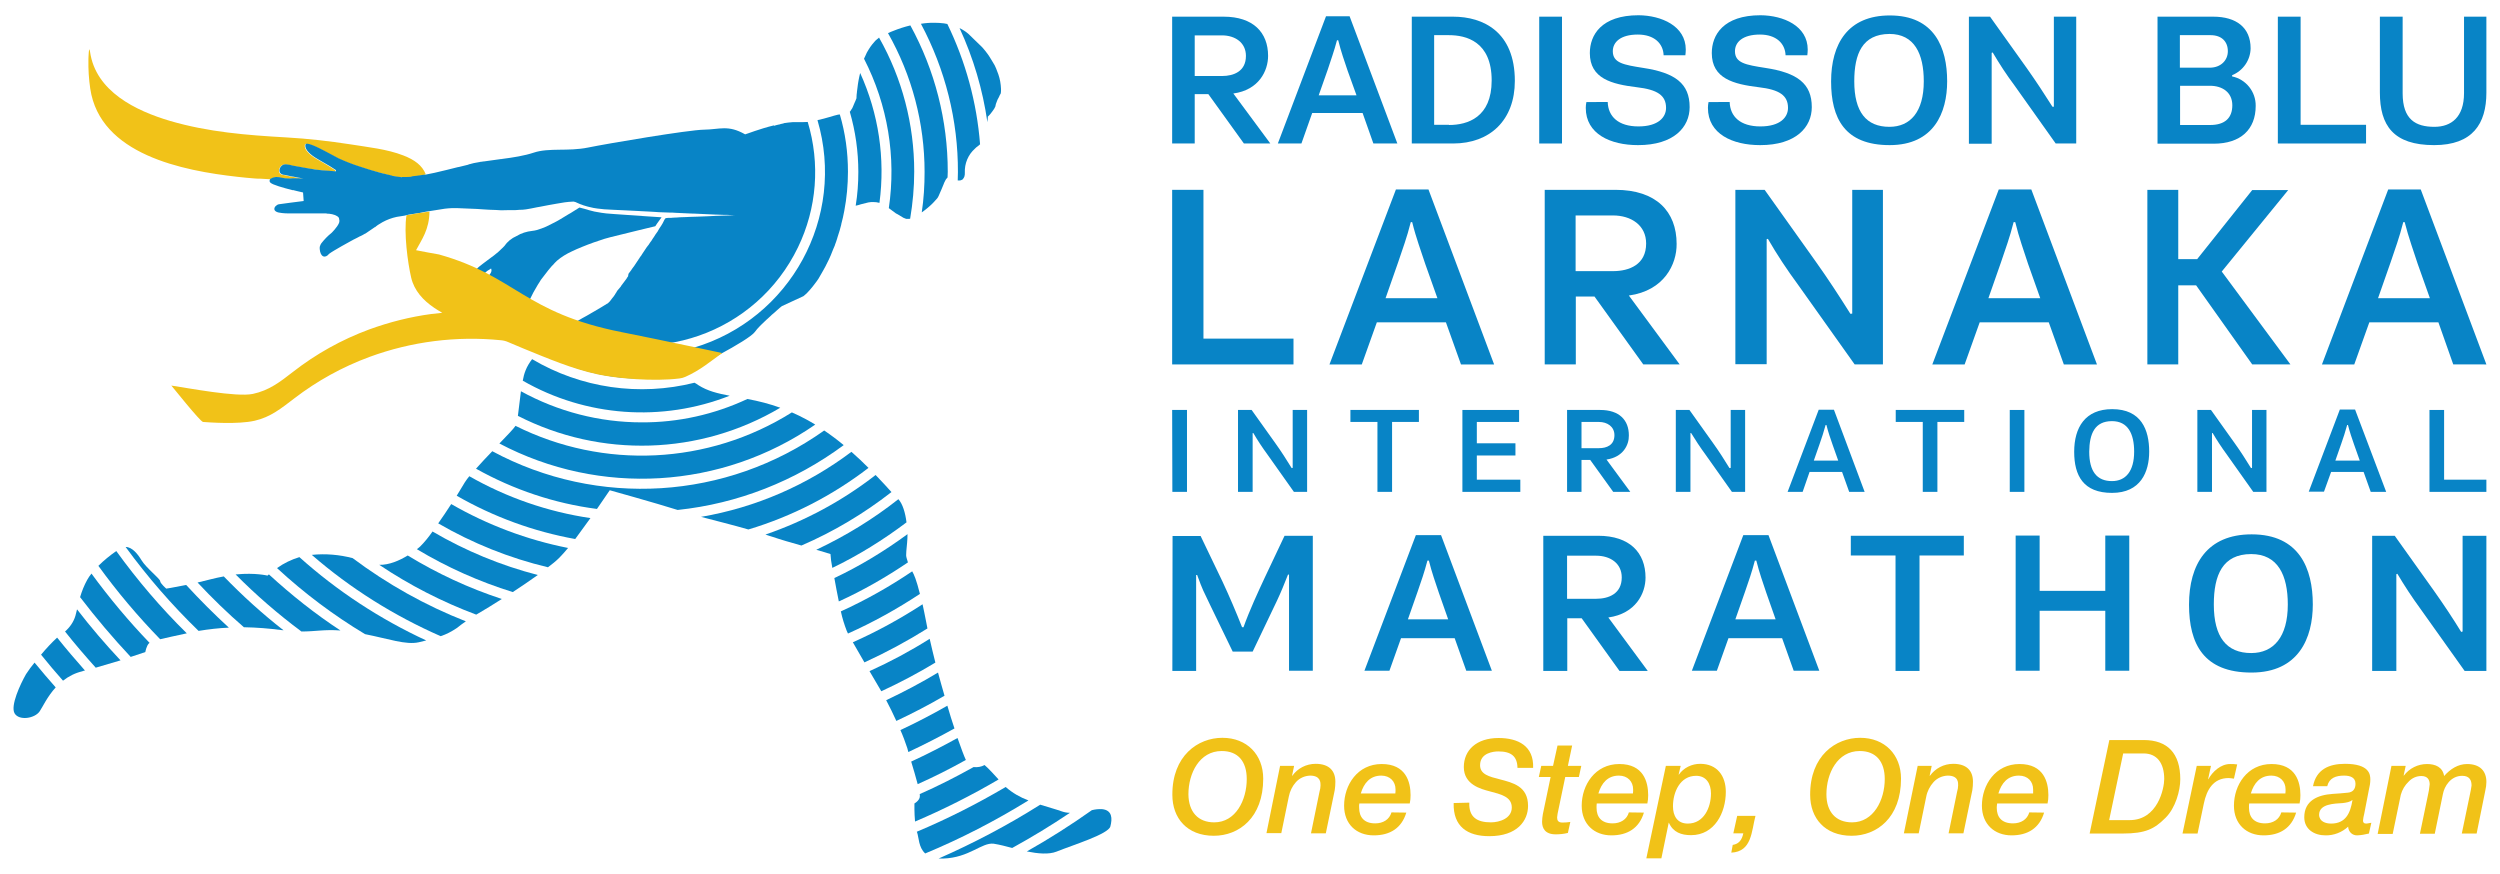 <svg xml:space="preserve" style="enable-background:new 0 0 1230 430;" viewBox="0 0 1230 430" y="0px" x="0px" id="Layer_1" version="1.1" xmlns:xlink="http://www.w3.org/1999/xlink" xmlns="http://www.w3.org/2000/svg"> <style type="text/css"> .st0{fill:#0884C6;} .st1{fill:#F1C218;} .st2{fill:none;} </style> <path d="M606.8,46l18.2,24.6h-13l-17.5-24.3h-6.7v24.3h-11.1V8.2H602c14.6,0,21.9,7.8,21.9,19.3 C623.9,34.8,619.4,44.3,606.8,46z M587.8,17.4v20h13.4c5.8,0,11.8-2.3,11.8-9.9c0-6.6-5.4-10.1-11.8-10.1L587.8,17.4z" class="st0"></path> <path d="M670.4,55.6h-24.8l-5.3,15h-11.6L652.4,8h11.6l23.5,62.6h-11.8L670.4,55.6z M657.8,19.8 c-1.5,5.7-2.9,9.3-4.5,14.3l-4.5,12.8h18.6L663,34.7c-1.5-4.5-3.2-9.2-4.6-14.9L657.8,19.8z" class="st0"></path> <path d="M694.6,8.2h20.3c14.9,0,30.4,7.5,30.4,31.6c0,19.3-12.2,30.8-30.4,30.8h-20.3V8.2z M712.9,61.5 c9.1,0,21-3.7,21-21.9c0-19.3-12.7-22.3-21-22.3h-7.3v44.1H712.9z" class="st0"></path> <path d="M757.3,8.2h11.2v62.4h-11.2V8.2z" class="st0"></path> <path d="M829.4,24.4c0,0.9-0.1,1.9-0.2,2.8h-10.7c-0.2-5.8-4.6-10.2-12.7-10.2c-8.6,0-12.3,3.8-12.3,8.2 c0,5.8,5.4,6.7,14.9,8.2c15.8,2.4,22.9,7.7,22.9,19.3c0,9.9-7.8,18.7-25.4,18.7c-13.6,0-25.7-5.5-25.7-18.3c0-1,0.1-1.9,0.3-2.9H791 c0.2,7.1,5.2,12,15.1,12s13.6-4.6,13.6-9.1c0-6.1-4.1-9-14.5-10.2c-12.2-1.5-23-4.2-23-16.8c0-8.8,5.6-18.6,24-18.6 C817.3,7.6,829.4,12.7,829.4,24.4z" class="st0"></path> <path d="M889.4,24.4c0,0.9-0.1,1.9-0.2,2.8h-10.7c-0.2-5.8-4.6-10.2-12.6-10.2c-8.6,0-12.3,3.8-12.3,8.2 c0,5.8,5.3,6.7,14.9,8.2c15.8,2.4,22.9,7.7,22.9,19.3c0,9.9-7.8,18.7-25.4,18.7c-13.6,0-25.7-5.5-25.7-18.3c0-1,0.1-1.9,0.3-2.9H851 c0.2,7.1,5.2,12,15.1,12s13.6-4.6,13.6-9.1c0-6.1-4.1-9-14.5-10.2c-12.2-1.5-23-4.2-23-16.8c0-8.8,5.6-18.6,24-18.6 C877.4,7.6,889.4,12.7,889.4,24.4z" class="st0"></path> <path d="M958,40c0,15.4-6.5,31.4-28.3,31.4c-22.1,0-28.8-13.2-28.8-31.3c0-18.6,8.3-32.5,28.9-32.5 C951.8,7.6,958,23.5,958,40z M912.3,40c0,15.1,5.9,22.4,17.3,22.4c10.3,0,16.9-7.4,16.9-22.4c0-13.5-4.6-23.3-16.9-23.3 C916.3,16.8,912.3,26.4,912.3,40L912.3,40z" class="st0"></path> <path d="M1010.5,52.5V8.2h11v62.4h-10.1l-20.3-28.6c-3.9-5.2-7.4-10.6-10.7-16.2l-0.5,0.2v44.7h-11.2V8.2h10.4 l18.2,25.5c4.3,6.1,8.6,12.6,12.5,18.8L1010.5,52.5z" class="st0"></path> <path d="M1098.2,37.6c6.8,1.4,11.7,7.5,11.6,14.5c0,11.6-7.4,18.6-20.7,18.6h-27.6V8.2h27.4c11.3,0,18.4,5.3,18.4,15.6 c-0.1,5.8-3.7,11-9.1,13.2L1098.2,37.6z M1072.5,17.3v16h14.7c5.4,0,8.9-3.6,8.9-8.1c0-4.7-3-7.9-8.5-7.9L1072.5,17.3z M1072.6,42.2 v19.3h14.8c7.4,0,10.9-3.6,10.9-9.7c0-6.3-4.8-9.6-11-9.6H1072.6z" class="st0"></path> <path d="M1120.7,8.2h11.2v53.2h32.2v9.2h-43.4V8.2z" class="st0"></path> <path d="M1223.3,45.6c0,15.3-6.8,25.8-25.7,25.8c-20.1,0-26.7-9.7-26.7-25.9V8.2h11.2v37.7c0,12.9,6.4,16.5,15.6,16.5 c8.3,0,14.6-4.7,14.6-16.6V8.2h11L1223.3,45.6z" class="st0"></path> <path d="M576.7,93.4h15.4v73.2h44.3v12.7h-59.7V93.4z" class="st0"></path> <path d="M711.4,158.6h-34l-7.4,20.7h-15.9l32.7-86.1h16l32.3,86.1h-16.3L711.4,158.6z M694.1,109.3 c-2,7.9-3.9,12.8-6.2,19.7l-6.2,17.7h25.5l-6-16.9c-2-6.2-4.5-12.7-6.4-20.5H694.1z" class="st0"></path> <path d="M801.4,145.4l25,33.9h-17.9l-24-33.4h-9.2v33.4h-15.3V93.4h34.8c20.1,0,30.1,10.7,30.1,26.6 C825,130,818.8,143,801.4,145.4z M775.2,106v27.4h18.4c8,0,16.3-3.2,16.3-13.6c0-9-7.4-13.8-16.3-13.8H775.2z" class="st0"></path> <path d="M911.3,154.3V93.4h15.1v85.9h-13.9l-28-39.4c-5.3-7.2-10.2-14.6-14.7-22.4l-0.6,0.2v61.5h-15.4V93.4h14.4 l25,35.1c6,8.4,11.8,17.3,17.2,25.9L911.3,154.3z" class="st0"></path> <path d="M1008,158.6h-34l-7.4,20.7h-15.9l32.7-86.1h16l32.3,86.1h-16.3L1008,158.6z M990.7,109.3 c-2,7.9-3.9,12.8-6.2,19.7l-6.2,17.7h25.5l-6-16.9c-2-6.2-4.4-12.7-6.3-20.5H990.7z" class="st0"></path> <path d="M1071.8,127.5h9.2l27.1-34h17.7l-32.7,40.1l33.8,45.7h-18.8l-27.6-38.9h-8.8v38.9h-15.2V93.4h15.2V127.5z" class="st0"></path> <path d="M1199.7,158.6h-34l-7.4,20.7h-15.9l32.6-86.1h16l32.3,86.1H1207L1199.7,158.6z M1182.4,109.3 c-2,7.9-3.9,12.8-6.2,19.7l-6.2,17.7h25.5l-6-16.9c-2-6.2-4.4-12.7-6.4-20.5H1182.4z" class="st0"></path> <path d="M576.7,201.7h7.3V242h-7.2L576.7,201.7z" class="st0"></path> <path d="M636,230.2v-28.5h7.1V242h-6.5l-13.1-18.5c-2.5-3.4-4.8-6.9-6.9-10.5l-0.3,0.1V242h-7.2v-40.3h6.7l11.7,16.4 c2.8,3.9,5.5,8.1,8,12.2L636,230.2z" class="st0"></path> <path d="M684.9,242h-7.2v-34.4h-13.3v-5.9h33.7v5.9h-13.2V242z" class="st0"></path> <path d="M719.5,201.7h27.9v5.9h-20.8v10.5h19v6h-19V236H748v6h-28.5V201.7z" class="st0"></path> <path d="M790.4,226.1l11.7,15.9h-8.4l-11.3-15.7h-4.3V242H771v-40.3h16.3c9.4,0,14.1,5,14.1,12.5 C801.5,218.9,798.6,224.9,790.4,226.1z M778.1,207.6v12.9h8.6c3.8,0,7.6-1.5,7.6-6.4c0-4.2-3.5-6.5-7.6-6.5H778.1z" class="st0"></path> <path d="M851.5,230.2v-28.5h7.1V242h-6.5L839,223.5c-2.5-3.4-4.8-6.9-7-10.5l-0.3,0.1V242h-7.2v-40.3h6.7l11.7,16.4 c2.8,3.9,5.5,8.1,8,12.2L851.5,230.2z" class="st0"></path> <path d="M906.3,232.2h-16l-3.4,9.8h-7.4l15.3-40.4h7.5l15.1,40.4h-7.6L906.3,232.2z M898.2,209.1c-1,3.7-1.8,6-2.9,9.2 l-2.9,8.3h12l-2.8-7.9c-1-2.9-2.1-6-3-9.6H898.2z" class="st0"></path> <path d="M953.2,242h-7.2v-34.4h-13.3v-5.9h33.7v5.9h-13.2L953.2,242z" class="st0"></path> <path d="M988.8,201.7h7.2V242h-7.2L988.8,201.7z" class="st0"></path> <path d="M1057.4,222.2c0,10-4.2,20.3-18.3,20.3s-18.6-8.5-18.6-20.2c0-12,5.4-21,18.7-21 C1053.5,201.3,1057.4,211.5,1057.4,222.2z M1027.9,222.2c0,9.8,3.8,14.5,11.2,14.5c6.7,0,10.9-4.8,10.9-14.5c0-8.7-3-15-10.9-15 C1030.6,207.2,1028,213.4,1027.9,222.2L1027.9,222.2z" class="st0"></path> <path d="M1108,230.2v-28.5h7.1V242h-6.5l-13.1-18.5c-2.5-3.4-4.8-6.9-6.9-10.5l-0.3,0.1V242h-7.2v-40.3h6.7l11.7,16.4 c2.8,3.9,5.5,8.1,8,12.2L1108,230.2z" class="st0"></path> <path d="M1162.9,232.2h-16l-3.5,9.7h-7.5l15.3-40.4h7.5L1174,242h-7.6L1162.9,232.2z M1154.8,209.1 c-1,3.7-1.8,6-2.9,9.2l-2.9,8.3h12l-2.8-7.9c-1-2.9-2.1-6-3-9.6H1154.8z" class="st0"></path> <path d="M1195.3,201.7h7.2V236h20.8v6h-28V201.7z" class="st0"></path> <path d="M611.8,308.6c3-8.4,7.2-17.4,10.5-24.5l9.7-20.5h13.9v66.4h-11.7v-47.3h-0.5c-1.8,4.5-3.4,8.6-5.5,13 l-11.9,24.9h-9.8l-10.9-22.5c-3.8-8-3.7-7.3-6.6-15.2h-0.5v47.2h-11.7c0-22.1,0.1-44.3,0.1-66.4h13.8c2.8,5.7,5.4,11.4,10.8,22.5 c3.4,7.3,6.7,15,9.6,22.4L611.8,308.6z" class="st0"></path> <path d="M715.7,314h-26.4l-5.7,16h-12.3l25.3-66.7H709l25,66.7h-12.6L715.7,314z M702.3,275.8c-1.6,6.1-3,9.9-4.8,15.2 l-4.8,13.7h19.8l-4.6-13.1c-1.6-4.8-3.4-9.8-4.9-15.8H702.3z" class="st0"></path> <path d="M791.3,303.8l19.4,26.3h-13.9l-18.6-25.9h-7.1v25.9h-11.8v-66.5h27c15.5,0,23.3,8.3,23.3,20.6 C809.6,291.9,804.8,301.9,791.3,303.8z M771,273.3v21.3h14.3c6.2,0,12.6-2.5,12.6-10.5c0-7-5.7-10.7-12.6-10.7H771z" class="st0"></path> <path d="M876.8,314h-26.4l-5.7,16h-12.3l25.3-66.7h12.4l25,66.7h-12.6L876.8,314z M863.4,275.8c-1.6,6.1-3,9.9-4.8,15.2 l-4.8,13.7h19.8l-4.6-13.1c-1.6-4.8-3.4-9.8-4.9-15.8H863.4z" class="st0"></path> <path d="M944.4,330.1h-11.8v-56.8h-22v-9.7h55.6v9.7h-21.8L944.4,330.1z" class="st0"></path> <path d="M1035.8,300.5h-32.3v29.5h-11.8v-66.5h11.8v27.2h32.3v-27.2h11.8v66.5h-11.8V300.5z" class="st0"></path> <path d="M1137.9,297.4c0,16.4-6.9,33.5-30.2,33.5c-23.5,0-30.7-14.1-30.7-33.4c0-19.9,8.9-34.6,30.8-34.6 C1131.3,262.9,1137.9,279.8,1137.9,297.4z M1089.2,297.4c0,16.1,6.3,23.9,18.4,23.9c11,0,18-7.9,18-23.9c0-14.4-4.9-24.8-18-24.8 C1093.5,272.6,1089.2,282.9,1089.2,297.4z" class="st0"></path> <path d="M1211.6,310.7v-47.1h11.7v66.5h-10.7l-21.7-30.5c-4.1-5.6-7.9-11.4-11.4-17.3l-0.5,0.2v47.6h-11.9v-66.5h11.1 l19.4,27.2c4.6,6.5,9.2,13.4,13.3,20.1L1211.6,310.7z" class="st0"></path> <path d="M601.4,363c12.1,0,20.1,8.3,20.1,20.1c0,19.3-12,28.1-24.3,28.1c-13.2,0-20.4-8.7-20.4-20.1 C576.7,371.8,589.4,363,601.4,363z M597.4,404.6c10.6,0,16-11,16-21.3c0-8.6-4.2-13.8-12.3-13.8c-11,0-16.4,11-16.4,21.3 C584.8,399.4,589.4,404.6,597.4,404.6L597.4,404.6z" class="st1"></path> <path d="M629.8,376.8h6.9l-1,4.8l0.1,0.1c2.6-3.7,6.9-5.9,11.5-5.9c6.7,0,9.7,3.5,9.7,8.8c0,1.4-0.1,2.8-0.3,4.1 l-4.4,21.3h-7.3l4.2-20.5c0.3-1,0.5-2.1,0.5-3.1c0-1.1,0.2-4.8-5.1-4.8c-2.7,0.1-5.2,1.2-7,3.2c-1.8,2-3,4.5-3.5,7.1l-3.7,18h-7.3 L629.8,376.8z" class="st1"></path> <path d="M691.9,399.8c-2.3,7.7-8.1,11.2-16,11.2c-8.5,0-14.6-5.5-14.6-14.6c0-10.2,6.6-20.5,18.5-20.5 s14.2,8.8,14.2,15.3c0,1.4-0.1,2.8-0.4,4.1h-24.8c-0.1,0.7-0.2,1.4-0.1,2.1c0,4.6,2.4,7.7,7.9,7.7c3.9,0,7-1.9,8-5.4L691.9,399.8z M686.5,390.5c0.1-0.8,0.1-1.4,0.1-2.1c0-3.9-2.7-6.8-7-6.8c-5.5,0-8.6,3.7-10.1,8.8H686.5z" class="st1"></path> <path d="M722.9,394.9c-0.3,7.2,3.9,9.7,10.6,9.7c4.4,0,10.3-2,10.3-7.3s-5.3-6.5-11-8c-4.1-1.1-12.6-3.2-12.6-11.9 c0-8.3,6.2-14.3,17.1-14.3c9.6,0,17.4,3.9,17,14.7h-7.7c-0.1-5.7-3.1-8.1-9.4-8.1c-2.2,0-9,0.6-9,6.8c0,4.5,4.5,5.6,9.6,6.9 c6.5,1.7,14,3.4,14,13.1c0,7.2-5.2,14.9-19.1,14.9c-10.8,0-17.8-4.8-17.5-16.3L722.9,394.9z" class="st1"></path> <path d="M766.3,366.8h7.2l-2.1,10h6.6l-1.2,5.5h-6.7l-3.4,16.3c-0.3,1.2-0.5,2.4-0.6,3.6c0,1.4,0.5,2.5,2.6,2.5 c1.3,0,2.6-0.1,3.9-0.3l-1.2,5.4c-2,0.5-4,0.7-6,0.7c-5.3,0-6.7-3.1-6.7-6.2c0-1.3,0.2-2.5,0.4-3.8l3.8-18.2h-5.8l1.2-5.5h5.8 L766.3,366.8z" class="st1"></path> <path d="M808.8,399.8c-2.3,7.7-8.1,11.2-16,11.2c-8.4,0-14.6-5.5-14.6-14.6c0-10.2,6.6-20.5,18.5-20.5 s14.2,8.8,14.2,15.3c0,1.4-0.1,2.8-0.4,4.1h-24.9c-0.1,0.7-0.1,1.4-0.1,2.1c0,4.6,2.4,7.7,7.9,7.7c3.9,0,7-1.9,8-5.4L808.8,399.8z M803.4,390.5c0.1-0.7,0.1-1.4,0.1-2.1c0-3.9-2.7-6.8-7-6.8c-5.5,0-8.6,3.7-10.1,8.8H803.4z" class="st1"></path> <path d="M819.6,376.8h7.3l-1,4.2l0.1,0.1c2.4-3.4,6.4-5.3,10.5-5.3c8.3,0,12.6,5.9,12.6,13.8c0,10.2-5.5,21.3-17.1,21.3 c-4.8,0-8.8-1.4-10.9-6.1H821l-3.6,17.5h-7.4L819.6,376.8z M830.4,405.2c7.9,0,11.4-7.9,11.4-14.8c0-4.8-2.3-8.7-7.3-8.7 c-7.9,0-11.4,8-11.4,15C823.1,401.4,825.2,405.2,830.4,405.2z" class="st1"></path> <path d="M854.7,401.4h9c-2,7.5-1.7,17.6-11.9,18.1l0.7-3.8c3.2-0.5,4.6-2.7,5.2-5.7h-4.9L854.7,401.4z" class="st1"></path> <path d="M915.2,363c12.1,0,20.1,8.3,20.1,20.1c0,19.3-12,28.1-24.3,28.1c-13.2,0-20.4-8.7-20.4-20.1 C890.5,371.8,903.2,363,915.2,363z M911.2,404.6c10.6,0,16.1-11,16.1-21.3c0-8.6-4.3-13.8-12.3-13.8c-11,0-16.4,11-16.4,21.3 C898.6,399.4,903.2,404.6,911.2,404.6L911.2,404.6z" class="st1"></path> <path d="M943.5,376.8h6.9l-1,4.8l0.1,0.1c2.7-3.7,6.9-5.9,11.5-5.9c6.7,0,9.7,3.5,9.7,8.8c0,1.4-0.1,2.8-0.3,4.1 l-4.4,21.3h-7.3l4.2-20.5c0.3-1,0.5-2.1,0.5-3.1c0-1.1,0.3-4.8-5.1-4.8c-2.7,0.1-5.2,1.2-7,3.2c-1.8,2-3.1,4.5-3.6,7.2l-3.7,18h-7.3 L943.5,376.8z" class="st1"></path> <path d="M1005.7,399.8c-2.3,7.7-8.1,11.2-16,11.2c-8.4,0-14.6-5.5-14.6-14.6c0-10.2,6.6-20.5,18.5-20.5 s14.2,8.8,14.2,15.3c0,1.4-0.1,2.8-0.4,4.1h-24.8c-0.1,0.7-0.2,1.4-0.2,2.1c0,4.6,2.4,7.7,8,7.7c3.9,0,7-1.9,8-5.4L1005.7,399.8z M1000.3,390.5c0-0.8,0-1.4,0-2.1c0-3.9-2.6-6.8-7-6.8c-5.5,0-8.6,3.7-10.1,8.8H1000.3z" class="st1"></path> <path d="M1037.8,364.1h16.9c11.7,0,18,6.5,18,19.3c0,5.5-2.3,14.1-7.3,19c-5.4,5.4-9.7,7.7-21.1,7.7h-16.2L1037.8,364.1 z M1037.7,403.5h10.1c13.8,0,17-15.6,17-20.2c0-8-3.7-12.6-10.1-12.6h-10.1L1037.7,403.5z" class="st1"></path> <path d="M1080.8,376.8h7l-1.4,6.5l0.1,0.1c2-3.7,6.1-7.5,10.7-7.5c1.2,0,2.4,0,3.5,0.2l-1.6,7c-0.9-0.2-1.7-0.2-2.6-0.3 c-7.6,0-10.8,5.8-12.2,12.5l-3.1,14.8h-7.4L1080.8,376.8z" class="st1"></path> <path d="M1129.7,399.8c-2.3,7.7-8.1,11.2-16,11.2c-8.4,0-14.6-5.5-14.6-14.6c0-10.2,6.6-20.5,18.5-20.5 s14.2,8.8,14.2,15.3c0,1.4-0.1,2.8-0.4,4.1h-24.8c-0.1,0.7-0.1,1.4-0.1,2.1c0,4.6,2.4,7.7,7.9,7.7c3.9,0,7-1.9,8-5.4L1129.7,399.8z M1124.4,390.5c0.1-0.8,0.1-1.4,0.1-2.1c0-3.9-2.7-6.8-7-6.8c-5.5,0-8.6,3.7-10.1,8.8H1124.4z" class="st1"></path> <path d="M1163.2,400.4c-0.3,1.1-0.5,2.2-0.6,3.3c0,0.9,0.4,1.5,1.5,1.5c0.8,0,1.7-0.3,2.6-0.4l-1.2,5.3 c-1.9,0.5-3.8,0.8-5.7,0.9c-2.4,0.1-4.3-1.7-4.5-4.1c0-0.1,0-0.1,0-0.2c-3,2.8-7.1,4.4-11.2,4.3c-5.5,0-10.4-3-10.4-8.9 c0-8.2,6.6-11,14-11.5c2.5-0.1,5-0.4,7.4-0.6c2.6-0.2,3.8-1.9,3.8-4.4c0-3.1-2.6-4-5.6-4c-4,0-7.3,1.1-8.3,5.2h-7 c1.6-8.2,7.8-11,15.7-11c12.1,0,12.5,5.3,12.5,7.7c0,1.7-0.3,3.4-0.7,5L1163.2,400.4z M1146.9,405.2c7.2,0,9.5-5.2,10.5-11.5 l-0.1-0.1c-1,1-3,1.3-4.6,1.5c-4.1,0.3-11.7,0.3-11.7,5.8C1141.1,404.2,1144.2,405.2,1146.9,405.2z" class="st1"></path> <path d="M1176.6,376.8h7l-1,4.7l0.1,0.1c2.7-3.6,6.9-5.7,11.4-5.7c4.1,0,7.7,1.5,8.4,5.9c3-3.4,6.8-5.9,11.3-5.9 c6.4,0,9.5,3.5,9.5,8.8c0,1.4-0.2,2.8-0.5,4.1l-4.3,21.3h-7.3l4.1-19.7c0.3-1.3,0.5-2.6,0.7-3.9c0-2.4-0.8-4.8-4.6-4.8 c-5.7,0-8.8,5.2-9.5,9l-4,19.5h-7.3l3.8-18.3c0.5-2,0.8-4,1-6c0-2.2-1-4.1-4.1-4.1c-2.4,0-4.6,1-6.2,2.7c-1.9,1.8-3.2,4-3.9,6.5 l-4,19.3h-7.4L1176.6,376.8z" class="st1"></path> <polygon points="232.1,80.6 232.1,80.6 232.1,80.6" class="st2"></polygon> <path d="M136.5,87.3c0.7,0,1.3,0.1,2,0.3c1.2,0.3,2.4,0.4,3.6,0.4c0.6,0,1.3-0.1,1.9-0.1h0.1l4.8,0.1v-0.1 c-1.8-0.3-3.7-0.6-4.9-0.9l0,0l0,0l-0.7-0.1l0,0l-1.2-0.2h0.2l-2.2-0.5H140l-0.6-0.1c-0.1,0-0.3,0-0.6-0.1c-2.1-0.5-2-3.2-0.2-4.6 c1-0.8,3.2-0.4,5.3,0.2l6.7,1.2l0,0l0.6,0.1c2.1,0.3,4.7,0.7,7,1c0.7,0.1,1.3,0.1,1.9,0.1l4.9,0.4v-0.6c-0.4-0.3-1-0.7-1.7-1.1 l-1.4-0.9c-1.4-0.9-6-3.5-6-3.5c-0.4-0.3-0.9-0.5-1.3-0.8c-3.2-2.1-5.1-4.5-4.6-6.3c0.4-1.4,5.6,1.1,10.3,3.6l6,3.2 c3.3,1.5,6.6,2.8,10,3.9l5.3,1.7c3.5,1,7.3,2,11,2.9v0.1c1.6,0.3,3.3,0.6,4.9,0.7v-0.1c1.4,0,2.8,0,4.3-0.1l1.2-0.1l1.9-0.2 c1.5-0.3,3.1-0.6,4.6-1c-1.8-4.5-5.6-7.2-11-9.3c-8.2-3.2-17.6-4.1-26.2-5.5c-10.4-1.6-20.9-2.8-31.5-3.4 c-19.4-1.1-38.3-2.6-57.1-8.1c-16.9-5-36.6-14.5-39.4-34c-0.6-4-0.8,3.4-0.8,3.8c-0.1,4.8,0.2,9.6,0.9,14.3 c4.8,32.5,45.6,40.4,72.5,43.4c2.8,0.3,5.5,0.6,8.3,0.8c0.9,0.1,1.8,0.1,2.7,0.1c1.7,0.1,3.5,0.2,5.2,0.3 C134.3,87.5,135.4,87.3,136.5,87.3z" class="st1"></path> <path d="M397.4,60C397.4,60,397.4,59.9,397.4,60c-1.6,0.1-3.3,0.1-4.9,0.1c-1.6-0.1-3.2,0-4.7,0.2 c-0.7,0.1-1.4,0.2-2.2,0.3c0,0,0,0,0,0.1l-1.4,0.3c-0.2,0-0.3,0.1-0.5,0.2h-0.2c-0.9,0.2-1.8,0.4-2.7,0.7c0-0.1,0-0.2-0.1-0.2 c-7,1.7-13.2,4.2-14.1,4.4c-8.4-4.8-12.5-2.4-20.2-2.3s-47.3,6.8-57.1,8.8s-19.2,0-26.7,2.5c-4.5,1.5-10.1,2.4-15.6,3.1 c0,0.1,0,0.2,0,0.3l-0.1-0.3l-7.2,1l0,0l0,0l-1.4,0.2h-0.2l-1.4,0.2h-0.1c-0.3,0-0.6,0.1-0.9,0.2h-0.2l-1,0.2h-0.1l-1,0.2h-0.1 l-1.2,0.3l0,0l-0.7,0.2c-0.2,0-0.3,0.1-0.5,0.1l-0.4,0.1c0,0,0,0.1,0,0.1l-4.9,1.2l0,0h-0.2l0,0c-3.6,0.9-7.5,1.9-11.5,2.8l0,0 l-4.9,1v-0.1c-1.4,0.2-2.8,0.4-4.1,0.6l-1.9,0.2L202,87c-1.4,0.1-2.8,0.1-4.2,0.1v0.1c-1.7-0.2-3.3-0.4-4.9-0.7v-0.1 c-3.7-0.8-7.5-1.8-11-2.9l-5.3-1.7c-3.4-1.1-6.7-2.4-10-3.9l-6-3.2c-4.7-2.5-9.9-5-10.3-3.6c-0.5,1.9,1.4,4.2,4.6,6.3 c0.4,0.3,0.8,0.5,1.3,0.8c0,0,4.6,2.7,6,3.5l1.4,0.9c0.7,0.5,1.2,0.8,1.7,1.1v0.6l-4.9-0.4c-0.6,0-1.2-0.1-1.9-0.1 c-2.2-0.2-4.9-0.6-7-1l-0.6-0.1l0,0l-6.7-1.2c-2.2-0.6-4.3-1-5.3-0.2c-1.9,1.4-2,4,0.2,4.6c0.3,0.1,0.4,0.1,0.6,0.1l0.6,0.1h0.1 l2.2,0.5h-0.2l1.2,0.2l0,0l0.7,0.1l0,0l0,0c1.2,0.3,3.1,0.6,4.9,0.9v0l-4.8-0.1H144c-0.6,0.1-1.3,0.1-1.9,0.1 c-1.2,0-2.4-0.1-3.6-0.4c-0.7-0.2-1.3-0.3-2-0.3c-1.1-0.1-2.2,0.2-3.1,0.7c-0.6,0.2-0.9,0.9-0.7,1.6c0.1,0.2,0.2,0.4,0.4,0.5 c1,1,6.2,2.5,11,3.7v-0.1l2,0.5l3,0.7l0,0c0.1,1.4,0.2,2.8,0.3,4.2l-6.3,0.8c-2.8,0.4-5.1,0.7-5.9,0.8c-1.1,0.2-2.4,1.4-2.2,2.5 c0.1,0.8,1.1,1.6,3.6,1.8c0.9,0.1,2,0.2,3.2,0.2h6.6c3.9,0,8.9,0,10.4,0h1.6l1.2,0.2c0,0,0-0.1,0-0.1c2.7,0.3,4.3,1,5,1.9 c0.1,0.1,0.2,0.2,0.2,0.4c0.1,0.4,0.1,0.8,0.2,1.2c0,0.4-0.1,0.8-0.2,1.1c-0.9,2.2-3.7,4.9-3.7,4.9l0,0c-1.9,1.5-3.5,3.2-5,5.1l0,0 c-0.1,0.1-0.2,0.3-0.3,0.5v0l-0.2,0.4v0.1c-0.1,0.1-0.1,0.3-0.2,0.4v0.1c0,0.1-0.1,0.2-0.1,0.4c0,0.1,0,0.2,0,0.3c0,0.1,0,0.1,0,0.2 c0,0.1,0,0.3,0,0.4l0,0c0.3,4,2.7,4.8,4.6,2.4c1.9-1.5,10.9-6.4,10.9-6.4l0.4-0.2l0.5-0.3l1-0.5l0.6-0.3l0.4-0.2 c0.5-0.3,1-0.5,1.5-0.8h0.1l0.8-0.4l0.2-0.1l1.4-0.8h0.1c0.1,0,0.2-0.1,0.3-0.2c1.6-1.1,3.3-2.3,4.4-3c0,0,0,0.1,0,0.1 c0.4-0.4,0.9-0.7,1.4-1.1c0.9-0.6,1.6-1,2.3-1.4c2.2-1.2,4.6-2.1,7-2.6c3.1-0.4,4.9-0.8,5.9-1.1c0.7-0.1,1.4-0.2,2.1-0.3H203 c0.7-0.1,1.4-0.2,2.1-0.3h0.2l2.1-0.4l0.4-0.1l2-0.4h0.1l8.2-1.3l0.6-0.1c1.2-0.1,2.4-0.3,3.6-0.3c0.8,0,1.6,0,2.7,0l9.7,0.4 l2.9,0.2c2.9,0.2,3.1,0.2,6.2,0.3c1.9,0.2,3.7,0.2,5.6,0.1v-0.1c0,0,0,0,0,0.1h2.7c0.9,0,1.8,0,2.6-0.1s1.4-0.1,2.1-0.1h0.2 c0.6-0.1,1.2-0.1,1.8-0.2c1.5-0.2,3.3-0.6,5.3-1l1.7-0.3c2.7-0.5,5.5-1.1,8.1-1.5c2.6-0.5,5.2-0.9,7.8-1c0.2,0,0.4,0,0.6,0 c0.3,0.1,0.5,0.1,0.8,0.2c0.8,0.3,1.8,0.9,3.4,1.4l0.5,0.2l1,0.3c0.5,0.2,1.1,0.3,1.8,0.5c0.7,0.2,1.4,0.3,2.2,0.5 c0.6,0.1,1.2,0.2,1.9,0.3c2.1,0.3,4.5,0.5,7.5,0.6l6.4,0.3l6,0.3l1.8,0.1l1.9,0.1h0.1l1.8,0.1h0.1l1.7,0.1l1.6,0.1l1.5,0.1 c2.4,0.1,4.2,0.2,5.4,0.2h1.1l1.5,0.1l4.2,0.2l2.2,0.1l2.4,0.1h0.5l10.9,0.5h0.5l2.7,0.1l0.9,0h0.8l4.1,0.2c0,0-4,0.1-9.3,0.3 l-1.9,0.1l-2.1,0.1l-5.2,0.2l-3.4,0.1l-2.1,0.1l0,0l-3,0.1l-1.2,0.1l-2.2,0.1l-1,0.1l-0.8,0h-0.7l-0.8,0.1h-0.3l-0.1,0.1 c0,0,0,0.1,0,0.1l-0.1,0.1c0,0-0.1,0.1-0.1,0.1c0,0.1,0,0.1-0.1,0.1c0,0,0,0.1-0.1,0.1c0,0.1-0.1,0.1-0.1,0.2l-0.1,0.2 c0,0.1-0.1,0.1-0.1,0.2c0,0.1-0.1,0.1-0.1,0.2l-0.1,0.2l-0.1,0.2c-0.1,0.1-0.1,0.1-0.1,0.2l-0.1,0.2l-0.1,0.2l-0.1,0.2l-0.2,0.3 l-0.1,0.2l-0.2,0.3l-0.1,0.2l-0.2,0.3l-0.2,0.3c-0.1,0.1-0.1,0.2-0.2,0.3l-0.2,0.3l-0.2,0.3l-0.2,0.3l-0.2,0.4 c-0.1,0.1-0.1,0.2-0.2,0.3l-0.2,0.4l-0.2,0.3l-0.3,0.4c-0.1,0.1-0.1,0.2-0.2,0.3l-0.3,0.4l-0.2,0.3l-0.3,0.5l-0.2,0.3l-0.3,0.5 l-0.2,0.2c-0.1,0.2-0.2,0.3-0.3,0.5l-0.2,0.3l-0.3,0.5l-0.2,0.3l-0.4,0.5l-0.2,0.3l-0.4,0.6l-0.2,0.3c-0.1,0.2-0.2,0.4-0.4,0.5 l-0.2,0.3l-0.4,0.5l-0.2,0.3l-0.4,0.6l-0.2,0.3l-0.4,0.6l-0.2,0.3l-0.4,0.6l-0.2,0.3l-0.4,0.6l-0.1,0.2l-0.4,0.6l-0.2,0.2 c-0.1,0.2-0.3,0.4-0.4,0.6l-0.1,0.2l-0.5,0.7l-0.1,0.2l-0.5,0.7l-0.1,0.2l-0.5,0.7l-0.1,0.2l-0.5,0.7l-0.1,0.2l-0.5,0.7l-0.1,0.1 l-0.5,0.7l-0.1,0.1l-0.5,0.8l-0.1,0.1c-0.2,0.2-0.3,0.5-0.5,0.7l-0.1,0.1l-0.5,0.7l-0.1,0.1L309,136l-0.1,0.1l-0.5,0.7l0,0.1 l-0.5,0.7l-0.1,0.1l-0.5,0.7l-0.1,0.1l-0.5,0.7l-0.1,0.1l-0.5,0.7l-0.1,0.1l-0.5,0.7l0,0.1l-0.5,0.6l-0.1,0.1 c-0.1,0.2-0.3,0.4-0.5,0.6l0,0l-0.5,0.6l-0.1,0.1l-0.4,0.6l0,0.1c-0.1,0.2-0.3,0.4-0.4,0.6l0,0l-0.4,0.6v0.1l-0.4,0.5l0,0.1 l-0.4,0.5l0,0l-0.4,0.5l0,0l-0.4,0.5l0,0l-0.3,0.4l0,0l-0.3,0.4l0,0c-0.1,0.1-0.2,0.2-0.3,0.4l0,0l-0.3,0.3l0,0l-0.3,0.3l0,0 l-0.3,0.3l0,0l-0.2,0.2l0,0l-0.3,0.1c-2.4,1.6-10.3,6.1-10.3,6.1l0,0l-2,1.1l-0.5,0.3c-0.7,0.4-1.4,0.8-2.1,1.2l0,0l-2.1,1.3 L281,160c-0.7,0.5-1.5,0.9-2.2,1.4c42.4,20.5,93.3,2.7,113.8-39.7C401.9,102.5,403.6,80.5,397.4,60z" class="st0"></path> <path d="M239.5,163.3c0,2.4,2.7,2.1,3.7,0.2s4.7-7.8,6.8-10.8c0.9-1.3,1.6-2.7,2-4.3c0,0,1-2.9,1.7-2.7s-0.2,3.1-0.4,4 c-0.2,1.3-0.4,2.7-0.4,4c0.1,3.7,4.1,8,5.5,7.9c0.9,0,0.5-3,0.7-6.8c0.2-2.5,0.8-4.9,1.5-7.3c1.2-2.5,2.5-5,4-7.4 c0.3-0.5,0.6-0.9,0.9-1.4l0,0l0.6-1c1.2-1.5,2.5-3.3,3.7-4.8l0,0c0.3-0.4,0.7-0.8,1-1.2l0.2-0.2c0.3-0.4,0.6-0.8,1-1.1l0,0l0.9-1 l0.2-0.2c0.3-0.3,0.6-0.6,0.9-0.9l0,0c2.2-1.9,4.7-3.4,7.3-4.6c1.6-0.8,3.3-1.5,5-2.2c3.9-1.6,7.9-3,11.1-4c1.1-0.3,2-0.6,2.9-0.8 c6.7-1.7,22.1-5.4,22.1-5.4l1-1.5l2.1-2.9l0,0c0,0-11.1-0.7-23.4-1.6c-1.4-0.1-2.6-0.2-3.8-0.3l-1.5-0.2l-0.8-0.1 c-5.7-0.8-6.9-1.7-10.9-2.6c-0.7,0.4-1.5,0.9-2.4,1.5l-0.8,0.5l-1.1,0.7l-0.9,0.5l-0.5,0.3c-1.2,0.7-2.5,1.5-3.8,2.3s-2.5,1.4-3.7,2 c-0.5,0.3-1.1,0.5-1.6,0.8l-1.6,0.8c-1.5,0.7-3.1,1.2-4.7,1.7c-0.7,0.2-1.4,0.3-2.2,0.4c-2.7,0.3-5.3,1.1-7.6,2.5 c-2.5,1.1-4.6,2.8-6.1,5l0,0l-0.9,0.9c-1.3,1.3-2.7,2.6-4.2,3.7c-0.5,0.4-1,0.7-1.5,1.1l-4,3l0,0c-0.7,0.5-1.3,1-1.9,1.5 c-3.2,2.7-2.9,5.1-1,5.6c1.1,0.3,3-1.8,5.1-3.6l0,0l1.9-1.2c0,0,0.8,1.2-0.7,3c-0.8,0.6-1.5,1.2-2.2,1.8c-3.5,3-5,8.9-5.2,10.8 s2.4-0.8-0.5,2.7s-1.3,6.4-0.2,7s1.9-1.9,5-5.1s8.7-8.1,8.7-8.1c-0.4,2.6-1.2,5.2-2.3,7.5C242.3,156.3,239.4,160.9,239.5,163.3z" class="st0"></path> <path d="M315.7,174.9c-14.5,0-28.8-3.5-41.7-10.2c-3.3,2.3-6.3,5-9.1,7.9c21.9,12.8,47.9,16.8,72.7,11.3 c0-0.3,0-0.5,0-0.8c0-0.2,0-0.5,0.1-0.7c0-0.2,0.1-0.4,0.3-0.5c0.2-0.1,0.3-0.2,0.5-0.1c1.6,0.2,29.8-14.2,32.9-18.5 c0.7-1,1.5-1.9,2.4-2.8l1-1c0.7-0.7,1.4-1.4,2.2-2.1l1.1-1l1.1-1l0.5-0.5l1.2-1l1.1-1l1.7-1.5l1-0.8l10.6-4.9c0.6-0.5,1.2-1,1.8-1.6 c1-1,1.9-2.1,2.8-3.2c0.6-0.8,1.2-1.6,1.9-2.5l0.9-1.3l0,0c0.5-0.9,1-1.7,1.5-2.6l0.4-0.7c0.5-0.9,0.9-1.7,1.4-2.5 c0.1-0.1,0.1-0.3,0.2-0.4c0.4-0.7,0.7-1.4,1.1-2.2c0.2-0.3,0.3-0.6,0.5-1c0.3-0.7,0.6-1.4,0.9-2l0.6-1.5l0.6-1.5 c0.2-0.5,0.4-1,0.6-1.4s0.3-0.7,0.4-1.1c0.4-1,0.7-1.9,1-2.9l0.2-0.7c0.7-2,1.3-4.1,1.8-6.1c0,0,0-0.1,0-0.2 c0.6-2.2,1.1-4.4,1.5-6.6c1.2-6.3,1.8-12.8,1.8-19.2c0-9.6-1.3-19.1-4-28.2c-0.3,0-0.6,0.1-0.9,0.1c-2.3,0.5-5.8,1.8-10.1,2.7 c14.1,47.8-13.3,97.9-61,112C332.9,173.6,324.3,174.8,315.7,174.9L315.7,174.9z" class="st0"></path> <path d="M421,101.2L421,101.2c0.4-0.1,0.8-0.2,1.3-0.3l1.3-0.4c1.1-0.3,2.4-0.6,3.6-0.9c0.5-0.1,1-0.1,1.5-0.2h0.8 c1.1,0,2.1,0.1,3.2,0.4c2.9-21.8-0.4-43.9-9.5-63.9c-0.3,1.3-0.6,2.5-0.8,3.7s-0.4,2.3-0.5,3.4c-0.1,0.8-0.2,1.6-0.3,2.3 c0,0.3,0,0.6-0.1,0.9c0,0.6-0.1,1.1-0.1,1.5c0,0.2,0,0.4,0,0.6c-0.3,0.9-0.7,1.7-1,2.4s-0.6,1.3-0.8,1.9s-0.4,0.8-0.6,1.1 c-0.1,0.1-0.1,0.2-0.2,0.3c-0.2,0.4-0.4,0.7-0.7,1c2.8,9.6,4.2,19.6,4.2,29.6C422.3,90.2,421.9,95.7,421,101.2z" class="st0"></path> <path d="M471.2,88.8h0.4c0.2,0,0.5,0,0.7,0c0.4-0.1,0.7-0.2,1.1-0.4c0.2-0.1,0.4-0.3,0.5-0.5c0.3-0.3,0.4-0.7,0.6-1.1 c0.2-0.6,0.2-1.2,0.2-1.8c-0.2-4.5,1.6-8.9,5-11.9c0.4-0.4,0.8-0.8,1.3-1.1l0.6-0.5l0.6-0.5l0,0c-1.6-20.6-7.1-40.7-16.1-59.2 c-0.5-0.1-1-0.2-1.6-0.3c-1.6-0.2-3.2-0.3-4.8-0.3c-1.1,0-2.2,0-3.3,0.1s-2.2,0.2-3.3,0.4c12,22.5,18.3,47.5,18.2,73 C471.3,86,471.2,87.4,471.2,88.8z" class="st0"></path> <path d="M453.5,104.5L453.5,104.5c2-1.4,3.8-2.9,5.5-4.6c0.7-0.7,1.4-1.5,2.1-2.3c0.3-0.4,0.6-0.9,0.8-1.4 c0.2-0.4,0.4-0.9,0.6-1.4s0.4-1,0.7-1.6c0.3-0.8,0.7-1.6,1-2.4c0.1-0.3,0.2-0.5,0.3-0.8c0.2-0.5,0.5-1,0.7-1.4 c0.1-0.2,0.2-0.4,0.3-0.5c0.2-0.3,0.4-0.5,0.7-0.8c0-1,0.1-1.9,0.1-2.8c0-25.2-6.3-49.9-18.4-72c-2.9,0.7-5.7,1.6-8.4,2.7 c-0.9,0.3-1.7,0.7-2.6,1.1c11.8,20.8,18,44.3,18,68.3C454.9,91.2,454.5,97.9,453.5,104.5z" class="st0"></path> <path d="M437.3,102.4l0.8,0.6l0.3,0.2l0.5,0.4l0.3,0.2l0.4,0.3l0.4,0.3l0.4,0.3l0.4,0.3l0.4,0.2l0.4,0.2l0.3,0.2 l0.4,0.2l0.3,0.2c0.5,0.3,0.9,0.5,1.3,0.8l0.2,0.1l0.3,0.2l0.2,0.1l0.3,0.1l0.2,0.1l0.3,0.1l0.2,0.1l0.3,0.1h0.2l0.3,0h0.2h0.3l0,0 c0.3,0,0.6,0,0.9-0.1c1.3-7.7,2-15.4,2-23.2c0-23.1-5.9-45.8-17.3-65.9c-0.4,0.3-0.8,0.7-1.2,1s-0.8,0.7-1.1,1.1 c-0.7,0.8-1.4,1.6-2,2.5c-0.3,0.4-0.6,0.9-0.9,1.4c-0.6,0.9-1.1,1.9-1.5,2.9c-0.2,0.5-0.5,1-0.7,1.5 C436.8,51.7,441,77.3,437.3,102.4L437.3,102.4z" class="st0"></path> <path d="M485.8,60.1c0-0.4,0.1-0.9,0.1-1.2s0.1-0.7,0.1-1s0-0.3,0-0.5c0.2-0.2,0.5-0.5,0.7-0.7s0.5-0.5,0.7-0.8 s0.4-0.5,0.6-0.8s0.4-0.5,0.6-0.8l0.4-0.6c0.2-0.3,0.4-0.6,0.5-0.9c0.1-0.1,0.1-0.3,0.2-0.4c0-0.1,0.1-0.2,0.1-0.3 c0-0.1,0-0.1,0-0.2s0-0.2,0.1-0.4s0.1-0.3,0.1-0.4c0.2-0.6,0.5-1.3,0.8-2.1c0.2-0.4,0.4-0.8,0.6-1.1l0.5-1.1 c0.3-0.5,0.5-0.9,0.5-0.9c0-0.4,0.1-0.7,0.1-1.1s0-0.7,0-1.1c-0.1-2.4-0.5-4.8-1.3-7.1c-0.3-0.9-0.7-1.9-1.1-2.9 c-0.4-1-0.9-2-1.5-2.9c-0.5-0.9-1.1-1.9-1.7-2.8c-0.3-0.4-0.5-0.8-0.8-1.2c-0.8-1.2-1.8-2.3-2.8-3.5l-6.9-6.7 c-1.3-1.1-2.7-2-4.3-2.8C478.9,28.5,483.5,44.1,485.8,60.1L485.8,60.1z" class="st0"></path> <path d="M315.7,207.8c-20.8,0-41.2-5.3-59.4-15.3c-0.6,4.2-1,8.7-1.5,12.1c40.9,20.9,89.6,19.4,129.1-4 c-5.3-1.9-10.7-3.3-16.2-4.3C351.5,203.9,333.7,207.9,315.7,207.8z" class="st0"></path> <path d="M453.9,297.3c-10.9,7.1-22.4,13.4-34.3,18.7c1.7,3,3.7,6.4,5.7,9.9c10.7-4.9,21.1-10.5,31-16.7 c-0.2-1.2-0.5-2.4-0.7-3.6C455,302.4,454.4,299.7,453.9,297.3z" class="st0"></path> <path d="M368.2,260.5c21.4-6.4,41.4-16.7,59.1-30.3c-2.5-2.5-5.3-5.2-8.4-7.9c-21.8,16.4-47.1,27.4-74,32 C352.1,256.2,360.6,258.3,368.2,260.5z" class="st0"></path> <path d="M519.8,419c8.2-3.3,25.5-8.6,26.5-12.4s1-8-4.1-8.5c-1.7-0.1-3.4,0.1-5,0.5c-10.3,7.3-21,14.1-32,20.3 C510.6,420,516,420.5,519.8,419z" class="st0"></path> <path d="M427.8,330.2c2.1,3.6,4.1,7,5.8,9.9c9.1-4.2,18-8.9,26.6-14.1c-1-3.9-1.9-7.8-2.8-11.7 C447.9,320.3,438,325.6,427.8,330.2z" class="st0"></path> <path d="M148.3,310.7c7,0,11.3-1.1,19.2-0.5c-12.5-8.2-24.2-17.5-35.2-27.6l-0.7,0.6c0,0-5.9-1.5-15.3-0.6l-0.4,0 C126.1,292.9,136.9,302.2,148.3,310.7z" class="st0"></path> <path d="M12.8,331.7C10,336.6,5,347.3,7.2,351s9.9,2.5,12.3-1c1.4-2,3.7-7.2,7.9-11.8c-3.5-4-7-8-10.4-12.2 C15.5,327.8,14.1,329.7,12.8,331.7z" class="st0"></path> <path d="M206,316c1.2-0.3,2.5-0.6,3.7-0.9c-22.7-10.5-43.8-24.3-62.4-41c-3.9,1.2-7.7,3-11,5.4 c13.3,12.3,27.8,23.2,43.3,32.5C191.2,314.3,199.7,317.4,206,316z" class="st0"></path> <path d="M212.8,261.5c-1.8,2.6-3.8,5.1-6.1,7.4c-0.5,0.4-1,0.9-1.6,1.3c14.8,8.9,30.7,16,47.2,21.1 c4.1-2.7,8.4-5.6,12.3-8.4C246.4,278.2,229,271,212.8,261.5z" class="st0"></path> <path d="M341.7,188.3c-27.1,6.8-55.8,2.7-79.9-11.6c-1.3,1.7-2.4,3.5-3.2,5.5c-0.7,1.7-1.1,3.4-1.4,5.1 c31,17.8,68.5,20.5,101.8,7.4c-5.8-1.1-10.9-2.3-15.4-5.2C342.9,189,342.3,188.6,341.7,188.3z" class="st0"></path> <path d="M246.9,294.7c-16.2-5.3-31.7-12.5-46.3-21.4c-4.1,2.5-9.1,4.7-14,4.6c14.9,10,30.9,18.2,47.7,24.5l2.2-1.3 C238.5,300,242.3,297.6,246.9,294.7z" class="st0"></path> <path d="M401.6,270.5c3.1,0.9,5.6,1.6,7,2.1l0.3,3.2c0,0,0.2,1.4,0.6,3.6c12.9-6.2,25.1-13.8,36.5-22.4 c-0.6-4.8-1.9-9.1-4-11.4C429.6,255.4,416,263.7,401.6,270.5z" class="st0"></path> <path d="M138.5,310l1,0.1c-10.4-8.1-20.2-17-29.4-26.5c-4.5,0.8-8.1,1.9-12.9,3c7.2,7.7,14.8,15.1,22.8,22 C126.2,308.7,132.4,309.2,138.5,310z" class="st0"></path> <path d="M229.2,305.7c-19.9-7.8-38.6-18.3-55.7-31.1c-6.5-1.7-13.3-2.3-20.1-1.6c19,16.5,40.4,29.9,63.4,40 c2.8-0.9,5.4-2.3,7.8-3.9C226.4,307.7,227.7,306.7,229.2,305.7z" class="st0"></path> <path d="M446.3,267c0.1-1.3,0.2-2.7,0.2-4.2c-11.3,8.3-23.3,15.6-36,21.6c0.6,3.5,1.4,7.5,2.2,11.5 c11.9-5.4,23.2-11.9,34-19.2C445.6,272.8,445.6,274.6,446.3,267z" class="st0"></path> <path d="M413.7,300.8c0.7,3.3,1.7,6.5,2.9,9.6c0.2,0.4,0.4,0.8,0.6,1.3c12.3-5.5,24.2-12.1,35.4-19.5 c-1.7-6.8-2.9-9.6-3.8-11.1C437.7,288.6,426,295.2,413.7,300.8z" class="st0"></path> <path d="M451.1,409.2c0,0.1,0,0.2,0.1,0.3c0.9,2.6,0.7,7.4,4,10.4c17.6-7.3,34.6-16.1,50.8-26.1 c-4.1-1.5-7.9-3.7-11.2-6.6C480.7,395.5,466.1,402.9,451.1,409.2z" class="st0"></path> <path d="M484.4,376.4c-1.6,0.9-3.5,1.2-5.4,1c-8.6,4.8-17.4,9.3-26.5,13.3c0.1,0.5,0.1,1.1,0,1.6c-0.4,1.8-2.6,3-2.6,3 s-0.1,4.7,0.3,8.9c14.1-6,27.8-12.9,41.1-20.7C486.1,377.7,484.4,376.4,484.4,376.4z" class="st0"></path> <path d="M37.9,299.8c-0.3,1.3-0.6,2.4-0.8,3.2c-0.9,3-2.7,5.6-5.1,7.7c4.8,6.1,9.9,12,15.1,17.8 c4.2-1.2,8.4-2.5,12.2-3.6C51.7,316.8,44.6,308.5,37.9,299.8z" class="st0"></path> <path d="M436,344.5c1.7,3.3,3.5,6.8,5,10.2c8.1-3.8,16-7.9,23.7-12.4c-1.1-3.6-2.1-7.5-3.2-11.4 C453.2,335.9,444.7,340.4,436,344.5z" class="st0"></path> <path d="M71.5,320.8c0,0,0.5-3,1.8-4.3c0.1-0.1,0.2-0.1,0.3-0.2c-10.3-10.7-19.8-22.1-28.6-34.1c-0.8,1-1.5,2-2.1,3.1 c-1.5,2.7-2.6,5.5-3.5,8.5c7.8,10.2,16.1,20,24.9,29.4C68.7,321.7,71.5,320.8,71.5,320.8z" class="st0"></path> <path d="M389.6,202.9c-41.1,25.8-92.6,28.3-136,6.6c0,0.1-0.1,0.2-0.1,0.2c-0.8,1.2-3.9,4.5-7.8,8.5 c49.5,26.1,109.4,22.5,155.4-9.3c-1.5-0.9-3-1.8-4.5-2.6C394.2,205,391.9,203.9,389.6,202.9z" class="st0"></path> <path d="M41.8,329.9c-4.7-5.3-9.3-10.7-13.7-16.2c-2.8,2.6-5.4,5.4-7.9,8.4c3.5,4.4,7.1,8.6,10.8,12.8 c2.8-2.2,6-3.8,9.4-4.6C40.8,330.1,41.3,330,41.8,329.9z" class="st0"></path> <path d="M300,241.2c0,0,22.6,6.3,33.4,9.7c29.6-3.1,57.8-14.2,81.7-31.9c-3-2.5-6.2-4.9-9.6-7.2 C357.4,246,294.1,249.9,242.2,222c-2.8,2.9-5.6,5.9-8,8.6c18.4,10.3,38.6,17.1,59.5,19.8C297.3,245.2,300,241.2,300,241.2z" class="st0"></path> <path d="M511.8,395.9c-16,10.1-32.7,18.9-50,26.5c0.7,0,1.5,0,2.3,0c12.8-0.4,18.9-8,24.8-7.3c3.1,0.5,6.1,1.3,9.1,2.1 c9.8-5.4,19.2-11.1,28.4-17.3c-1.5,0-2.9-0.3-4.3-0.8C519.6,398.2,515.9,397.2,511.8,395.9z" class="st0"></path> <path d="M290.5,254.9c-21-3.1-41.2-10.1-59.6-20.6c-0.8,0.9-1.5,2-2.2,3c-0.8,1.3-2.2,3.7-4,6.6 c18.1,10.4,37.8,17.6,58.3,21.3C285.4,261.9,288,258.3,290.5,254.9z" class="st0"></path> <path d="M376.6,263c1.2,0.4,2.3,0.8,3.4,1.1c4.1,1.4,9.3,2.9,14.3,4.3c15.8-6.8,30.7-15.7,44.3-26.3 c-1.9-2.1-4.5-5-7.8-8.4C414.5,246.4,396.1,256.3,376.6,263z" class="st0"></path> <path d="M91.6,287.8c-7,1.4-9.8,1.8-9.8,1.8s-3-2.6-3-3.7s-7-6.6-9.2-10.3c-1.8-3-4.6-6.5-7.8-6.5 c10.8,14.8,22.8,28.6,35.9,41.3c4.9-0.8,9.9-1.4,14.9-1.6C105.3,302.1,98.3,295.1,91.6,287.8z" class="st0"></path> <path d="M466.1,347.2c-7.5,4.3-15.2,8.3-23.1,12c1.3,2.9,2.4,5.9,3.4,8.9c0.1,0.5,0.3,1.2,0.5,1.9 c7.7-3.6,15.3-7.5,22.7-11.6C468.4,355,467.3,351.2,466.1,347.2z" class="st0"></path> <path d="M275.2,274.4c1.2-1.2,2.7-2.9,4.3-4.8c-20.2-4-39.6-11.3-57.5-21.6c-2,3.1-4.2,6.4-6.4,9.5 c16.9,9.8,35.1,17.1,54,21.6C271.6,277.6,273.5,276.1,275.2,274.4z" class="st0"></path> <path d="M448.3,374.7c1.1,3.6,2.3,7.7,3.2,11.1c8.1-3.6,16-7.6,23.7-11.9c-0.9-1.9-2.3-5.7-4.1-10.8 C463.7,367.2,456.1,371.1,448.3,374.7z" class="st0"></path> <path d="M57.2,271.1c-3.1,2.2-6.1,4.6-8.8,7.3c9.2,12.7,19.4,24.8,30.4,36.1c3.2-0.8,7.7-1.7,13.1-2.9 C79.2,299.1,67.6,285.5,57.2,271.1z" class="st0"></path> <path d="M305.8,163.4c-48-9.5-52.1-27.6-89.8-38.2c-0.1,0-11.2-2-11.3-2.1c2.8-5.3,6.5-10.1,6.6-19 c-2.9,0.3-7.1,1-10,1.6c-0.2,0-1,0.2-1.3,0.2c-1.4,8.5,0.6,23.4,2.3,30.7c1.5,6.4,5.9,11.2,11.4,14.9c1.2,0.8,2.5,1.6,3.9,2.4 c-1.8,0.2-3.6,0.4-5.5,0.6c-10.4,1.4-20.6,4-30.5,7.6c-13.5,5-26.1,12-37.5,20.9c-6.3,4.9-11.7,9.1-19.7,10.8s-31.9-2.9-40.1-4.1 c0.1,0,14.2,17.8,15.6,17.9c2.8,0.2,17.1,1.3,25.4-0.6c7.9-1.8,13.2-6.2,19.5-11c11.2-8.6,23.7-15.5,37-20.4 c20.7-7.6,42.8-10.4,64.7-8.2c1.2,0.1,2.4,0.4,3.5,0.9c2.5,1.1,5.1,2.2,7.6,3.2c11.8,4.8,23.9,10,36.5,12.7c9.4,2,27.5,3.6,40.2,2 c1-0.1,2-0.4,2.9-0.8c7.3-3.2,12.6-7.8,18.1-11.7C355.4,173.7,325.9,167.4,305.8,163.4z" class="st1"></path> </svg> 